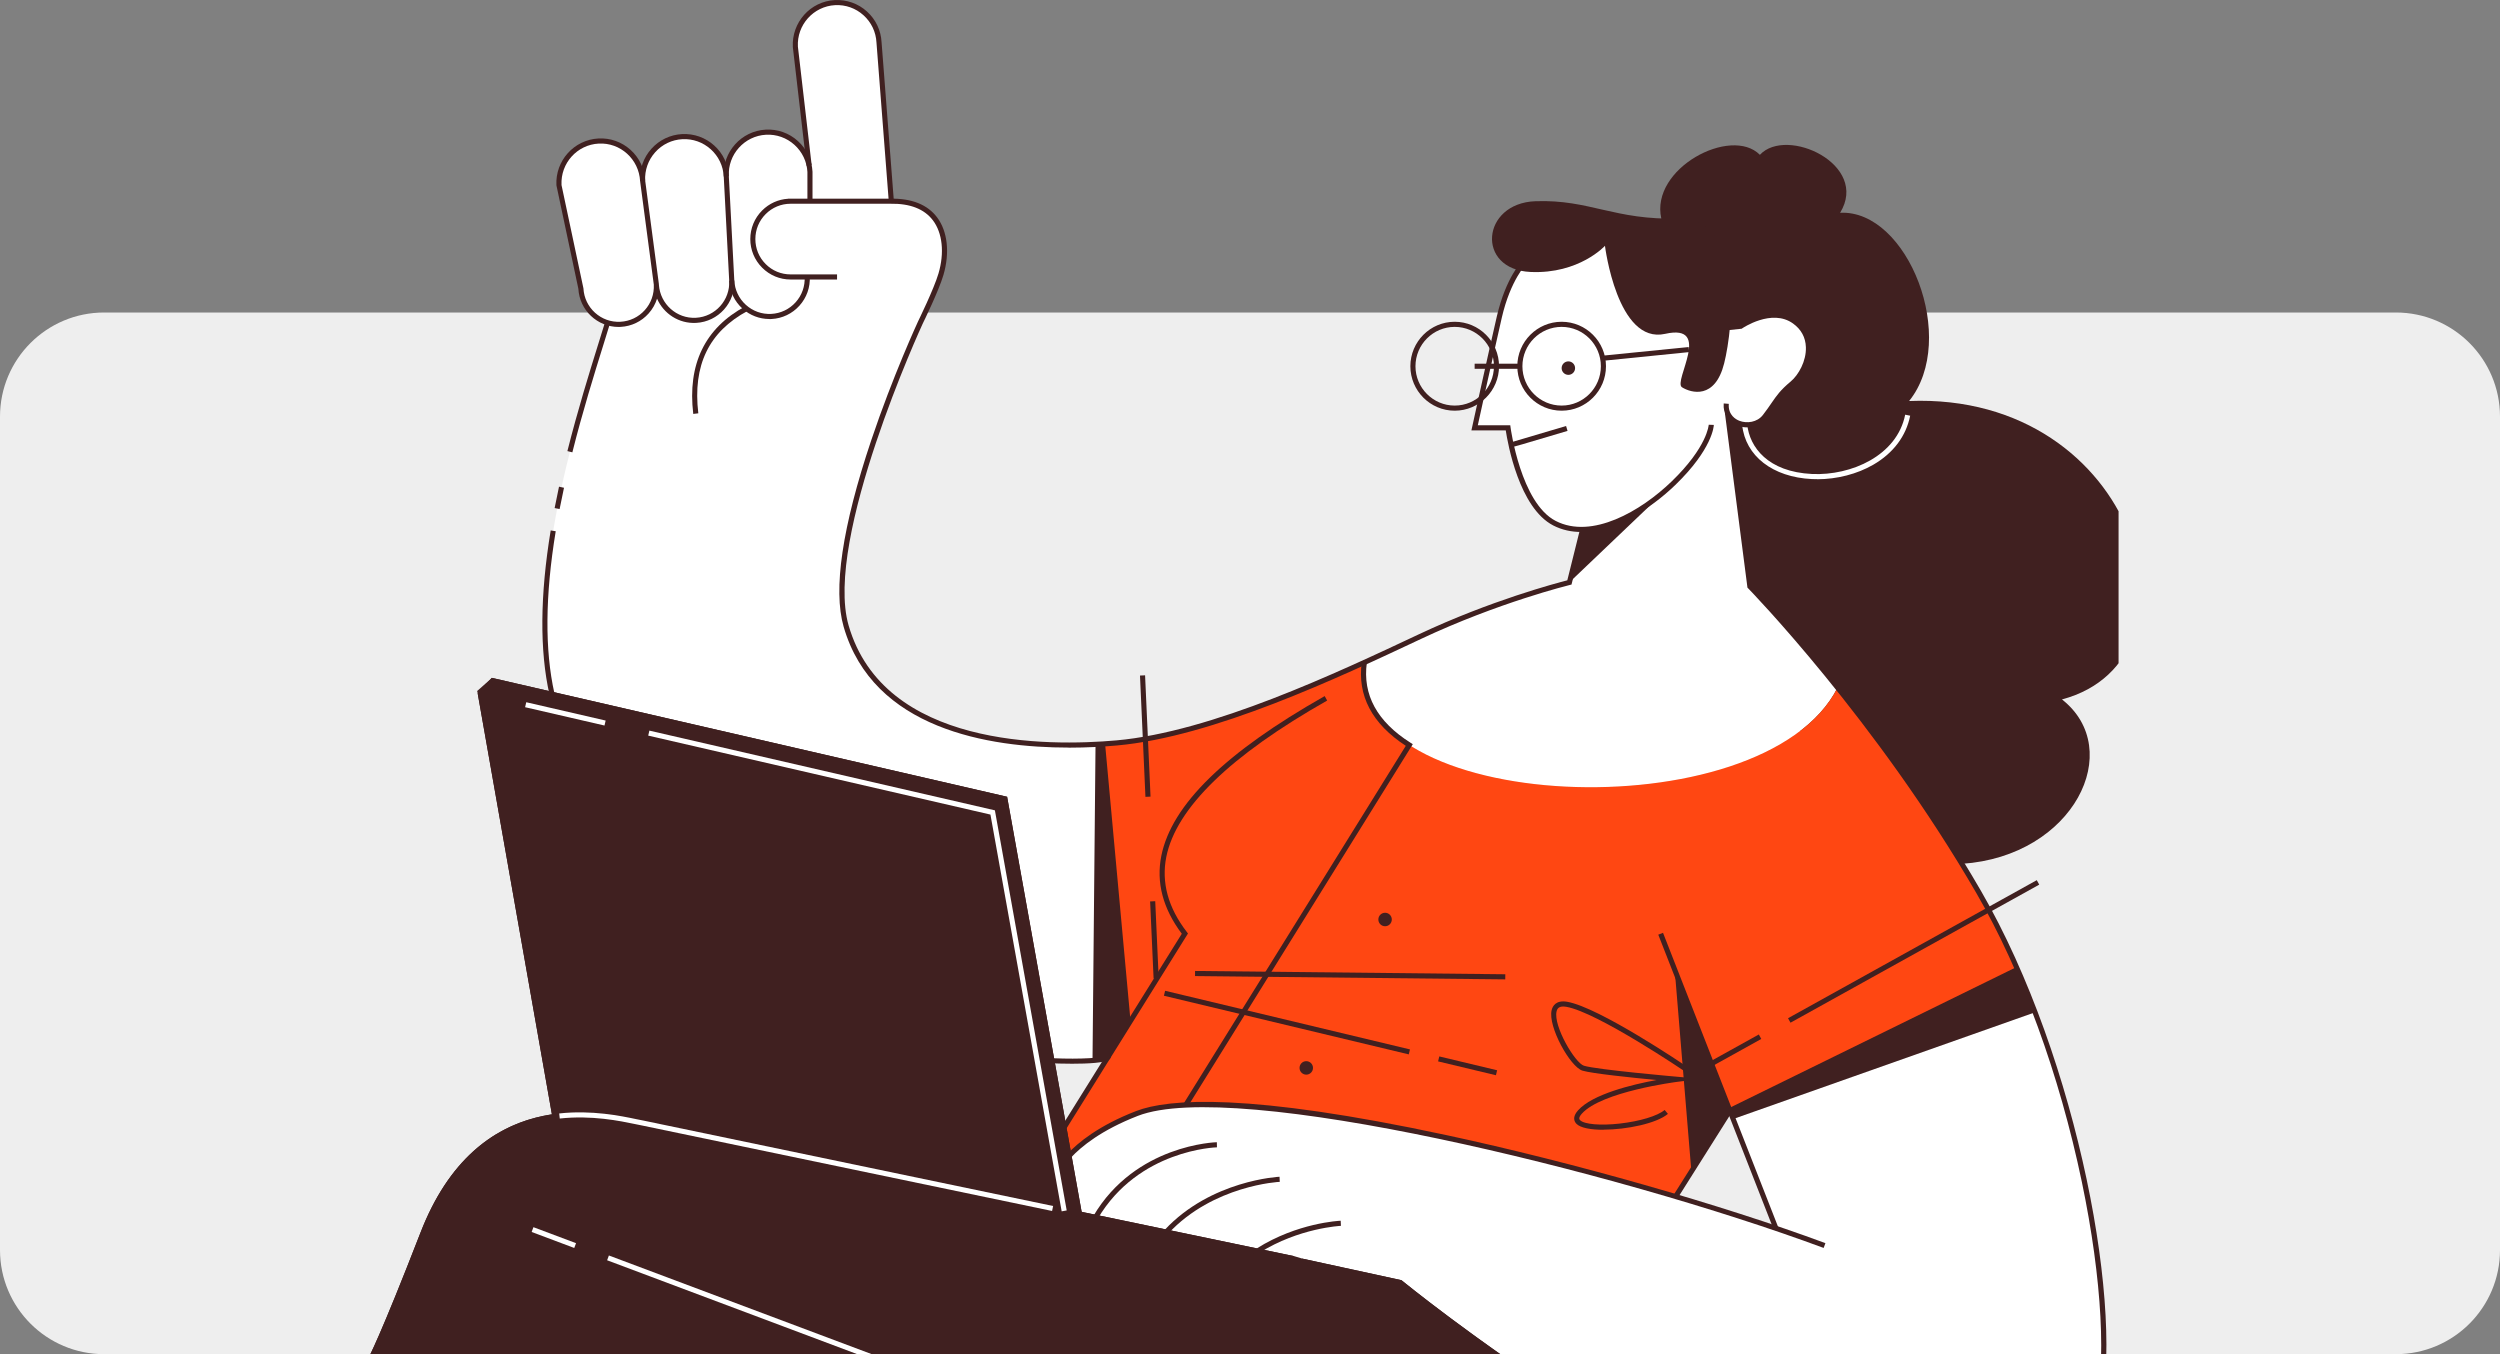 <svg width="384" height="208" viewBox="0 0 384 208" fill="none" xmlns="http://www.w3.org/2000/svg">
<rect x="0" y="0" width="384" height="208" fill="#808080" stroke="none"/>
<path d="M0 64C0 55.163 7.163 48 16 48H368C376.837 48 384 55.163 384 64V192C384 200.837 376.837 208 368 208H16C7.163 208 0 200.837 0 192V64Z" fill="#EEEEEE"/>
<g clip-path="url(#clip0_3333_6223)">
<g clip-path="url(#clip1_3333_6223)">
<path d="M293.237 61.601C300.874 52.125 293.059 32.154 282.64 32.683C287.188 25.285 274.425 19.353 270.32 23.781C265.905 19.308 253.452 25.865 255.174 33.558L259.012 97.956L301.341 132.684C318.575 131.525 326.529 115.136 316.72 107.432C339.942 101.231 328.467 60.186 293.231 61.596" fill="#402020"/>
<path d="M279.117 73.6C278.845 73.6 278.567 73.595 278.295 73.584C272.285 73.294 268.086 70.035 267.598 65.283L268.375 65.205C268.731 68.665 271.53 72.481 278.328 72.804C284.333 73.082 291.381 69.996 292.636 63.696L293.403 63.852C292.775 66.988 290.82 69.59 287.743 71.378C285.266 72.815 282.161 73.612 279.112 73.612L279.117 73.6Z" fill="white"/>
<path d="M170.228 162.286L170.129 162.447C170.189 162.397 170.228 162.347 170.228 162.286Z" fill="white"/>
<path d="M98.708 27.776C98.519 24.216 95.492 21.481 91.943 21.67C88.394 21.86 85.667 24.896 85.856 28.455L89.227 44.321C89.361 46.828 91.06 48.878 93.321 49.574C89.671 61.551 80.574 87.867 84.778 106.585L154.356 122.712L161.682 162.938C165.448 163.1 169.463 162.966 170.13 162.448L173.068 157.73C171.93 138.912 170.869 130.645 169.341 114.278C156.572 115.024 134.916 113.375 129.956 96.162C126.041 82.575 141.37 49.535 141.37 49.535C141.37 49.535 143.803 44.588 144.525 42.137C145.902 37.48 145.08 30.778 136.777 30.918H136.905L135.016 6.512C134.827 2.953 131.8 0.217 128.251 0.407C124.702 0.596 121.975 3.632 122.164 7.192L124.28 25.43L124.408 26.422C124.219 22.862 121.192 20.127 117.643 20.317C114.093 20.506 111.366 23.542 111.555 27.102C111.366 23.542 108.339 20.807 104.79 20.996C101.241 21.186 98.514 24.221 98.703 27.781L98.708 27.776Z" fill="white"/>
<path d="M268.777 90.073L265.322 63.328C266.139 65.567 269.577 65.952 271.099 63.985C272.882 61.674 273.071 60.782 275.298 58.916C277.525 57.05 279.391 52.075 275.631 49.373C272.099 46.839 267.383 50.12 267.383 50.12L264.189 50.454C264.189 50.454 261.401 36.978 249.754 35.246C239.762 33.759 234.202 40.221 234.202 40.221C234.202 40.221 231.692 42.683 230.298 48.722C228.903 54.76 226.51 65.718 226.51 65.718H231.636C231.636 65.718 233.164 77.472 238.773 80.369C240.134 81.071 241.595 81.355 243.089 81.333L241.067 89.46C241.067 89.46 230.203 92.084 218.1 97.789C215.434 99.042 212.607 100.368 209.686 101.699L209.569 101.749C206.353 125.068 270.943 128.038 282.263 105.61L282.324 105.682C274.554 95.973 268.788 90.084 268.788 90.084L268.777 90.073Z" fill="white"/>
<path d="M272.764 188.603L265.743 170.659L265.71 170.581C281.284 162.938 295.619 155.908 309.888 148.906C314.315 159.668 317.936 170.437 320.202 181.734C323.085 196.106 323.851 210.468 322.041 217.298C316.459 238.344 300.418 237.191 289.615 236.455C261.005 234.505 215.083 197.014 215.083 197.014L199.892 193.705L198.715 193.349L165.8 186.486L164.195 177.556C165.928 175.695 169.061 173.194 174.632 171.033C190.3 164.955 250.414 180.263 280.24 191.321" fill="white"/>
<path d="M215.084 197.009L199.893 193.7L198.716 193.343L98.751 172.498C94.235 171.673 74.162 165.74 64.959 189.444C58.211 206.819 56.716 209.164 56.716 209.164C56.716 209.164 44.286 220.317 41.292 225.698C34.583 237.742 44.13 242.583 44.13 242.583L40.676 249.24L59.993 273.801L68.208 266.426C69.113 275.094 70.185 281.974 69.902 287.221C69.313 298.084 77.672 303.516 85.559 303.516L89.014 311.226L119.685 308.234L118.996 297.054L117.674 255.513C117.674 255.513 129.588 257.752 145.14 261.122C165.49 265.534 187.879 271.189 206.514 261.005C228.603 248.928 240.028 214.969 240.028 214.969C225.62 205.655 215.078 196.998 215.078 196.998L215.084 197.009Z" fill="#402020"/>
<path d="M88.782 311.654L85.316 303.917C80.717 303.85 76.413 302.051 73.48 298.942C70.636 295.928 69.264 291.873 69.52 287.205C69.736 283.255 69.159 278.236 68.492 272.425C68.298 270.76 68.103 269.038 67.909 267.233L59.955 274.375L40.221 249.285L43.62 242.739C42.671 242.16 40.044 240.293 38.977 236.784C37.972 233.475 38.638 229.681 40.965 225.503C43.898 220.233 55.49 209.755 56.428 208.908C56.656 208.524 58.373 205.365 64.61 189.299C73.347 166.793 91.753 170.637 97.802 171.902C98.202 171.985 98.552 172.058 98.835 172.108L198.805 192.953L200.016 193.315L215.268 196.636L215.34 196.697C215.446 196.78 226.032 205.443 240.251 214.64L240.507 214.807L240.407 215.097C240.379 215.181 237.474 223.737 231.903 233.653C226.754 242.823 218.201 255.073 206.709 261.351C188.886 271.094 167.241 266.359 148.145 262.181C147.112 261.958 146.085 261.73 145.068 261.507C131.433 258.549 120.474 256.443 118.097 255.992L119.408 297.042L120.119 308.591L88.793 311.649L88.782 311.654ZM68.52 265.629L68.598 266.392C68.814 268.476 69.042 270.442 69.259 272.342C69.931 278.186 70.508 283.233 70.292 287.249C70.053 291.695 71.347 295.549 74.041 298.402C76.879 301.41 81.078 303.131 85.56 303.131H85.816L89.26 310.819L119.275 307.889L118.608 297.081L117.269 255.045L117.747 255.134C117.864 255.156 129.844 257.412 145.218 260.744C146.24 260.966 147.268 261.189 148.301 261.418C168.191 265.768 188.752 270.27 206.32 260.666C226.943 249.39 238.374 218.462 239.551 215.136C226.043 206.379 215.863 198.151 214.902 197.371L199.805 194.084L198.6 193.722L98.668 172.888C98.391 172.837 98.035 172.765 97.624 172.676C91.737 171.445 73.819 167.701 65.321 189.589C58.633 206.802 57.106 209.281 57.045 209.381L56.978 209.465C56.856 209.576 44.565 220.634 41.632 225.899C39.416 229.876 38.766 233.464 39.705 236.555C40.888 240.466 44.27 242.226 44.304 242.243L44.654 242.421L41.132 249.201L60.039 273.233L68.514 265.624L68.52 265.629Z" fill="#402020"/>
<path d="M309.891 148.906L265.713 170.581L257.37 183.795C226.45 174.615 186.937 166.258 174.64 171.027C169.069 173.188 165.931 175.69 164.204 177.55L163.465 173.138L173.368 157.251L173.301 157.362L169.347 114.272C169.997 114.228 170.93 114.161 171.524 114.105C183.11 113.069 197.168 107.381 209.565 101.738C206.349 125.057 270.939 128.026 282.259 105.599C288.879 113.827 296.622 124.383 303.926 137.012C306.081 140.733 308.086 144.761 309.896 148.9L309.891 148.906Z" fill="#FF4712"/>
<path d="M165.804 186.486L98.754 172.503C96.704 172.13 91.222 170.732 85.229 171.506L73.793 106.64L75.67 104.551L154.351 122.706L165.799 186.486L163.455 185.996" fill="#402020"/>
<path d="M166.292 186.987L98.674 172.888C98.424 172.843 98.108 172.776 97.747 172.704C95.198 172.186 90.46 171.222 85.283 171.89L84.911 171.94L73.375 106.518L75.536 104.117L154.694 122.383L166.292 186.987ZM163.542 185.611L165.314 185.979L154.011 123.03L75.808 104.98L74.208 106.752L85.55 171.06C90.704 170.464 95.364 171.411 97.897 171.924C98.252 171.996 98.563 172.057 98.819 172.108L163.537 185.6L163.542 185.611Z" fill="#402020"/>
<path d="M242.865 81.711C241.376 81.711 239.927 81.405 238.583 80.714C233.339 78.007 231.59 68.119 231.284 66.108H226.008L226.113 65.629C226.136 65.517 228.529 54.599 229.907 48.627C231.312 42.549 233.811 40.042 233.917 39.937C233.95 39.892 239.71 33.352 249.802 34.85C260.527 36.444 263.932 47.869 264.482 50.02L267.242 49.73C267.931 49.273 272.369 46.543 275.857 49.045C277.307 50.086 278.101 51.551 278.168 53.29C278.256 55.774 276.873 58.103 275.546 59.211C274.052 60.459 273.496 61.267 272.73 62.381C272.374 62.899 271.969 63.49 271.402 64.219C270.403 65.512 268.503 66.002 266.892 65.373C265.437 64.81 264.637 63.534 264.76 61.969L265.543 62.03C265.409 63.763 266.643 64.431 267.176 64.637C268.292 65.066 269.886 64.899 270.786 63.735C271.336 63.022 271.736 62.442 272.086 61.93C272.885 60.766 273.469 59.919 275.046 58.604C276.268 57.585 277.462 55.44 277.384 53.317C277.329 51.813 276.662 50.588 275.402 49.685C272.141 47.346 267.648 50.404 267.603 50.437L267.52 50.493L263.871 50.877L263.799 50.532C263.771 50.398 260.927 37.307 249.685 35.63C240.016 34.193 234.539 40.41 234.489 40.477C234.445 40.527 232.017 42.973 230.673 48.805C229.463 54.058 227.463 63.144 226.991 65.322H231.979L232.023 65.662C232.04 65.779 233.589 77.249 238.949 80.012C244.503 82.881 252.029 78.525 256.784 73.929C262.255 68.637 262.46 65.272 262.46 65.239L263.243 65.267C263.243 65.417 263.066 68.943 257.328 74.492C253.512 78.185 247.941 81.706 242.876 81.706L242.865 81.711Z" fill="#402020"/>
<path d="M136.515 30.94L134.626 6.534C134.543 4.908 133.832 3.42 132.632 2.34C131.433 1.259 129.888 0.707 128.272 0.791C124.945 0.969 122.379 3.827 122.557 7.164L124.673 25.38L123.895 25.469L121.779 7.231C121.579 3.437 124.479 0.206 128.233 0.011C130.055 -0.078 131.805 0.535 133.16 1.76C134.515 2.986 135.315 4.663 135.409 6.49L137.298 30.884L136.515 30.945V30.94Z" fill="#402020"/>
<path d="M98.314 27.792C98.22 25.965 98.836 24.21 100.058 22.851C101.28 21.492 102.952 20.69 104.774 20.595C106.595 20.506 108.345 21.119 109.7 22.344C111.056 23.57 111.855 25.247 111.95 27.074L111.167 27.113C111.083 25.497 110.372 24.01 109.173 22.929C107.973 21.848 106.429 21.297 104.813 21.381C103.202 21.464 101.719 22.177 100.641 23.38C99.564 24.584 99.014 26.138 99.097 27.753L98.314 27.792Z" fill="#402020"/>
<path d="M95.014 50.22C91.76 50.22 89.027 47.663 88.838 44.365L85.467 28.466C85.267 24.695 88.166 21.47 91.926 21.269C93.748 21.174 95.498 21.793 96.853 23.018C98.208 24.244 99.008 25.921 99.102 27.748L101.207 43.647C101.207 43.647 101.207 43.669 101.207 43.68C101.207 43.68 101.207 43.725 101.207 43.747C101.419 46.716 103.951 48.972 106.889 48.811C109.866 48.655 112.166 46.092 112.005 43.106L111.166 27.107C110.966 23.336 113.866 20.11 117.626 19.91C119.448 19.815 121.197 20.433 122.552 21.659C123.908 22.885 124.707 24.561 124.802 26.389V30.906H124.019V26.411C123.935 24.818 123.224 23.33 122.025 22.244C120.825 21.163 119.275 20.612 117.665 20.695C114.338 20.873 111.772 23.731 111.949 27.068L112.788 43.067C112.966 46.488 110.339 49.418 106.928 49.596C104.279 49.741 101.93 48.181 100.924 45.875C100.663 46.711 100.219 47.49 99.619 48.159C98.514 49.39 96.992 50.12 95.342 50.209C95.231 50.215 95.12 50.22 95.014 50.22ZM86.244 28.4L89.616 44.293C89.771 47.279 92.321 49.591 95.303 49.423C96.747 49.346 98.075 48.711 99.041 47.635C100.008 46.56 100.497 45.167 100.424 43.719L98.319 27.82C98.141 24.45 95.287 21.876 91.965 22.055C88.649 22.227 86.089 25.068 86.25 28.394L86.244 28.4Z" fill="#402020"/>
<path d="M118.18 49C116.647 49 115.192 48.443 114.048 47.407C112.82 46.298 112.093 44.772 112.004 43.117L112.787 43.078C112.865 44.527 113.498 45.858 114.57 46.828C115.642 47.797 117.03 48.293 118.475 48.215C119.919 48.137 121.246 47.502 122.213 46.426C123.179 45.351 123.668 43.959 123.596 42.51L124.379 42.471C124.468 44.126 123.907 45.719 122.796 46.95C121.69 48.181 120.169 48.911 118.519 49C118.408 49.006 118.297 49.011 118.186 49.011L118.18 49Z" fill="#402020"/>
<path d="M84.392 106.663C82.882 99.922 82.943 91.449 84.587 81.472L85.359 81.6C83.731 91.477 83.665 99.85 85.159 106.49L84.392 106.663Z" fill="#402020"/>
<path d="M85.964 78.191L85.191 78.04C85.397 76.976 85.625 75.868 85.864 74.754L86.631 74.921C86.392 76.029 86.164 77.127 85.958 78.185L85.964 78.191Z" fill="#402020"/>
<path d="M87.913 69.478L87.152 69.289C88.741 62.971 90.513 57.284 91.934 52.716C92.307 51.524 92.651 50.415 92.957 49.412L93.706 49.641C93.401 50.644 93.056 51.752 92.684 52.95C91.263 57.512 89.496 63.183 87.913 69.484V69.478Z" fill="#402020"/>
<path d="M106.484 63.579C105.578 55.958 108.267 50.398 114.476 47.056L114.848 47.747C108.866 50.967 106.389 56.114 107.261 63.484L106.484 63.579Z" fill="#402020"/>
<path d="M232.025 68.704C231.964 68.704 231.942 68.693 231.914 68.676L232.325 68.007L232.114 68.342L232.031 67.957C232.27 67.902 237.257 66.42 240.551 65.434L240.773 66.186C233.514 68.347 232.32 68.709 232.02 68.709L232.025 68.704Z" fill="#402020"/>
<path d="M164.157 114.829C151.876 114.829 134.108 111.983 129.582 96.262C127.937 90.547 129.365 80.909 133.825 67.618C137.135 57.752 140.979 49.44 141.018 49.357C141.045 49.301 143.445 44.404 144.15 42.014C145.089 38.839 144.767 35.786 143.295 33.842C141.979 32.104 139.779 31.241 136.78 31.296H121.433C119.989 31.296 118.629 31.859 117.607 32.884C116.585 33.909 116.024 35.268 116.024 36.722C116.024 38.171 116.585 39.535 117.607 40.56C118.629 41.586 119.984 42.148 121.433 42.148H128.571V42.934H121.439C119.784 42.934 118.229 42.287 117.062 41.112C115.89 39.937 115.246 38.377 115.246 36.722C115.246 35.068 115.89 33.502 117.062 32.333C118.14 31.252 119.545 30.617 121.05 30.528V30.516H121.445H136.785C140.046 30.461 142.451 31.424 143.928 33.374C145.55 35.513 145.917 38.828 144.911 42.243C144.189 44.7 141.834 49.496 141.734 49.702C141.584 50.025 126.516 82.759 130.342 96.05C135.752 114.835 160.924 114.662 171.494 113.721C186.096 112.417 205.252 103.398 217.927 97.432C228.963 92.234 239.094 89.555 240.738 89.137L242.704 81.243L243.465 81.433L241.383 89.789L241.149 89.845C241.044 89.873 230.185 92.53 218.255 98.145C205.53 104.134 186.296 113.186 171.555 114.506C169.533 114.685 166.995 114.841 164.157 114.841V114.829Z" fill="#402020"/>
<path d="M280.112 191.683C248.02 179.79 189.645 165.629 174.782 171.395C169.2 173.562 166.101 176.085 164.49 177.818L163.918 177.283C165.59 175.489 168.778 172.876 174.504 170.659C179.464 168.737 191.767 167.818 222.221 174.364C241.616 178.531 264.444 185.037 280.384 190.948L280.112 191.683Z" fill="#402020"/>
<path d="M255.44 143.28L254.711 143.567L272.4 188.769L273.129 188.482L255.44 143.28Z" fill="#402020"/>
<path d="M296.569 237.151C294.142 237.151 291.804 236.99 289.682 236.845H289.593C261.717 234.94 217.016 199.064 214.917 197.371L199.82 194.084L199.987 193.315L215.267 196.641L215.339 196.702C215.794 197.076 261.489 234.138 289.649 236.06H289.738C295.086 236.433 301.746 236.884 307.706 234.656C314.676 232.049 319.242 226.339 321.669 217.197C323.613 209.866 322.902 196.535 319.769 181.533C316.32 165.022 310.572 149.284 303.59 137.218C288.182 110.59 268.698 90.552 268.504 90.357L268.409 90.263L264.938 63.384L265.716 63.283L269.154 89.9C270.631 91.432 289.354 111.052 304.267 136.823C319.286 162.771 326.484 202.117 322.43 217.398C317.892 234.505 306.484 237.157 296.575 237.157L296.569 237.151Z" fill="#402020"/>
<path d="M44.057 243.056C43.902 242.978 40.28 241.073 38.975 236.762C37.975 233.441 38.636 229.659 40.947 225.509C43.88 220.239 55.471 209.76 56.41 208.913C56.638 208.529 58.354 205.37 64.591 189.305C68.74 178.625 75.583 172.514 84.942 171.144L85.053 171.924C75.994 173.25 69.357 179.194 65.319 189.594C58.632 206.808 57.104 209.287 57.043 209.387L56.976 209.471C56.854 209.582 44.563 220.64 41.63 225.904C39.431 229.854 38.786 233.43 39.719 236.533C40.919 240.522 44.374 242.349 44.413 242.366L44.057 243.068V243.056Z" fill="#402020"/>
<path d="M161.604 186.007L98.675 172.888C98.397 172.837 98.042 172.765 97.631 172.676C95.27 172.18 90.871 171.266 85.978 171.807L85.894 171.027C90.91 170.475 95.387 171.406 97.792 171.913C98.192 171.996 98.541 172.069 98.825 172.119L161.76 185.243L161.599 186.012L161.604 186.007Z" fill="white"/>
<path d="M164.851 185.871L164.691 186.64L198.625 193.713L198.784 192.944L164.851 185.871Z" fill="#402020"/>
<path d="M257.7 184.007L257.039 183.583L265.437 170.275L265.537 170.225L309.715 148.549L310.06 149.257L265.981 170.882L257.7 184.007Z" fill="#402020"/>
<path d="M163.795 173.35L163.129 172.932L181.524 143.424C178.62 139.558 177.559 135.53 178.381 131.447C179.958 123.62 188.162 115.598 203.469 106.919L203.852 107.604C188.962 116.044 180.652 124.121 179.147 131.608C178.359 135.536 179.419 139.424 182.308 143.168L182.474 143.385L163.795 173.356V173.35Z" fill="#402020"/>
<path d="M67.246 260.214C66.469 250.254 66.441 240.544 67.157 230.517C67.918 219.916 70.934 212.975 76.111 209.894C82.076 206.345 88.624 209.276 88.902 209.404L98.894 213.532L98.594 214.256L88.585 210.122C88.508 210.089 82.109 207.231 76.499 210.574C71.556 213.521 68.674 220.244 67.935 230.573C67.207 240.695 67.235 250.098 68.024 260.153L67.241 260.214H67.246Z" fill="white"/>
<path d="M164.697 163.389C163.225 163.389 161.975 163.339 161.664 163.328L161.697 162.543C166.096 162.732 169.484 162.481 169.89 162.136C169.873 162.147 169.834 162.203 169.834 162.286H170.617C170.617 162.398 170.584 162.554 170.429 162.704C169.84 163.272 166.996 163.389 164.691 163.389H164.697Z" fill="#402020"/>
<path d="M165.418 186.553L154.015 123.03L75.784 104.975L73.835 106.707L73.312 106.122L75.562 104.122L75.762 104.167L154.693 122.383L166.19 186.413L165.418 186.553Z" fill="#402020"/>
<path d="M163.073 186.062L152.132 125.119L99.566 112.991L99.744 112.222L152.815 124.467L163.845 185.923L163.073 186.062Z" fill="white"/>
<path d="M80.832 107.862L80.656 108.627L92.851 111.442L93.027 110.677L80.832 107.862Z" fill="white"/>
<path d="M84.843 171.573L73.301 106.122L76.389 106.835L76.217 107.599L74.284 107.153L85.615 171.434L84.843 171.573Z" fill="#402020"/>
<path d="M182.471 169.924L181.805 169.506L215.93 114.557C210.731 111.164 208.459 106.835 209.17 101.683L209.948 101.788C209.27 106.713 211.531 110.852 216.68 114.1L217.007 114.306L182.471 169.918V169.924Z" fill="#402020"/>
<path d="M246.284 173.534C244.352 173.534 242.752 173.25 242.135 172.609C241.83 172.291 241.452 171.606 242.374 170.565C244.585 168.063 250.683 166.587 254.444 165.891C250.633 165.529 244.524 164.894 243.069 164.453C241.186 163.885 237.731 157.679 238.331 155.161C238.475 154.549 238.981 153.568 240.73 153.875C245.662 154.738 258.693 163.551 259.242 163.924L258.804 164.576C258.67 164.487 245.362 155.485 240.597 154.649C239.458 154.448 239.197 154.916 239.092 155.34C238.558 157.579 241.93 163.284 243.296 163.696C245.329 164.314 257.509 165.378 257.632 165.389L261.331 165.712L257.643 166.169C257.526 166.186 245.984 167.657 242.957 171.077C242.38 171.729 242.608 171.963 242.696 172.052C243.324 172.698 245.829 172.915 248.789 172.581C251.889 172.23 254.599 171.411 255.688 170.492L256.193 171.094C254.438 172.57 249.811 173.517 246.29 173.517L246.284 173.534Z" fill="#402020"/>
<path d="M169.947 232.355L168.575 221.854L93.254 193.577L93.526 192.842L169.291 221.286L170.513 230.623L188.003 212.256L191.919 231.414L191.153 231.57L187.537 213.883L169.947 232.355Z" fill="white"/>
<path d="M81.935 188.495L81.66 189.231L88.204 191.688L88.478 190.952L81.935 188.495Z" fill="white"/>
<path d="M168.607 187.199L167.93 186.798C174.4 175.79 186.781 175.445 186.908 175.445L186.925 176.23C186.803 176.23 174.856 176.575 168.607 187.199Z" fill="#402020"/>
<path d="M179.459 189.455L178.887 188.92C186.029 181.266 196.438 180.753 196.538 180.748L196.571 181.533C196.471 181.533 186.374 182.046 179.459 189.455Z" fill="#402020"/>
<path d="M193.479 192.413L193.062 191.745C199.3 187.823 205.665 187.516 205.932 187.505L205.965 188.291C205.904 188.291 199.533 188.603 193.479 192.408V192.413Z" fill="#402020"/>
<path d="M169.738 114.226L168.957 114.299L172.912 157.39L173.694 157.318L169.738 114.226Z" fill="#402020"/>
<path d="M312.848 135.193L274.641 156.399L275.02 157.086L313.227 135.88L312.848 135.193Z" fill="#402020"/>
<path d="M270.154 158.895L262.383 163.208L262.762 163.896L270.533 159.583L270.154 158.895Z" fill="#402020"/>
<path d="M175.885 103.729L175.102 103.765L175.939 122.397L176.722 122.361L175.885 103.729Z" fill="#402020"/>
<path d="M177.444 138.425L176.66 138.461L177.192 150.298L177.976 150.262L177.444 138.425Z" fill="#402020"/>
<path d="M183.563 149.139L183.555 149.924L231.207 150.433L231.216 149.647L183.563 149.139Z" fill="#402020"/>
<path d="M221.073 162.266L220.891 163.03L229.777 165.158L229.959 164.394L221.073 162.266Z" fill="#402020"/>
<path d="M178.959 152.182L178.777 152.946L216.388 161.954L216.57 161.19L178.959 152.182Z" fill="#402020"/>
<path d="M256.418 74.809L241.055 89.455L243.076 81.216C247.831 81.271 252.202 78.586 256.418 74.804V74.809Z" fill="#402020"/>
<path d="M169.34 114.272L173.295 157.362L169.784 163L167.812 162.643L168.273 114.373L169.34 114.272Z" fill="#402020"/>
<path d="M265.746 170.659L266.457 171.796L312.507 155.518L310.658 150.777L309.513 148.906L265.746 170.659Z" fill="#402020"/>
<path d="M257.23 148.906L259.797 179.957L265.745 170.659L257.23 148.906Z" fill="#402020"/>
<path d="M240.9 57.579C241.471 57.579 241.933 57.115 241.933 56.543C241.933 55.971 241.471 55.507 240.9 55.507C240.33 55.507 239.867 55.971 239.867 56.543C239.867 57.115 240.33 57.579 240.9 57.579Z" fill="#402020"/>
<path d="M212.748 142.271C213.318 142.271 213.781 141.807 213.781 141.235C213.781 140.662 213.318 140.199 212.748 140.199C212.177 140.199 211.715 140.662 211.715 141.235C211.715 141.807 212.177 142.271 212.748 142.271Z" fill="#402020"/>
<path d="M200.642 165.066C201.213 165.066 201.676 164.602 201.676 164.03C201.676 163.458 201.213 162.994 200.642 162.994C200.072 162.994 199.609 163.458 199.609 164.03C199.609 164.602 200.072 165.066 200.642 165.066Z" fill="#402020"/>
<path d="M235.858 30.906C227.504 31.202 226.671 41.402 235.103 41.775C242.573 42.104 246.522 37.758 246.522 37.758C246.522 37.758 248.405 52.933 255.764 51.279C263.124 49.624 256.942 58.599 258.353 59.484C259.763 60.37 263.424 61.401 264.829 55.819C266.234 50.237 267.95 33.268 257.942 33.564C247.933 33.859 244.212 30.611 235.858 30.906Z" fill="#402020"/>
<path d="M239.868 63.083C236.113 63.083 233.059 60.019 233.059 56.253C233.059 52.487 236.113 49.423 239.868 49.423C243.623 49.423 246.678 52.487 246.678 56.253C246.678 60.019 243.623 63.083 239.868 63.083ZM239.868 50.209C236.547 50.209 233.842 52.922 233.842 56.253C233.842 59.584 236.547 62.297 239.868 62.297C243.189 62.297 245.894 59.584 245.894 56.253C245.894 52.922 243.189 50.209 239.868 50.209Z" fill="#402020"/>
<path d="M223.442 63.083C219.688 63.083 216.633 60.019 216.633 56.253C216.633 52.487 219.688 49.423 223.442 49.423C227.197 49.423 230.252 52.487 230.252 56.253C230.252 60.019 227.197 63.083 223.442 63.083ZM223.442 50.209C220.121 50.209 217.416 52.922 217.416 56.253C217.416 59.584 220.121 62.297 223.442 62.297C226.764 62.297 229.469 59.584 229.469 56.253C229.469 52.922 226.764 50.209 223.442 50.209Z" fill="#402020"/>
<path d="M233.452 55.863H226.504V56.649H233.452V55.863Z" fill="#402020"/>
<path d="M259.377 53.302L246.246 54.623L246.324 55.405L259.455 54.083L259.377 53.302Z" fill="#402020"/>
</g>
</g>
<defs>
<clipPath id="clip0_3333_6223">
<rect width="294.412" height="208" fill="white" transform="translate(31)"/>
</clipPath>
<clipPath id="clip1_3333_6223">
<rect width="339.657" height="412" fill="white" transform="translate(-10.828)"/>
</clipPath>
</defs>
</svg>
